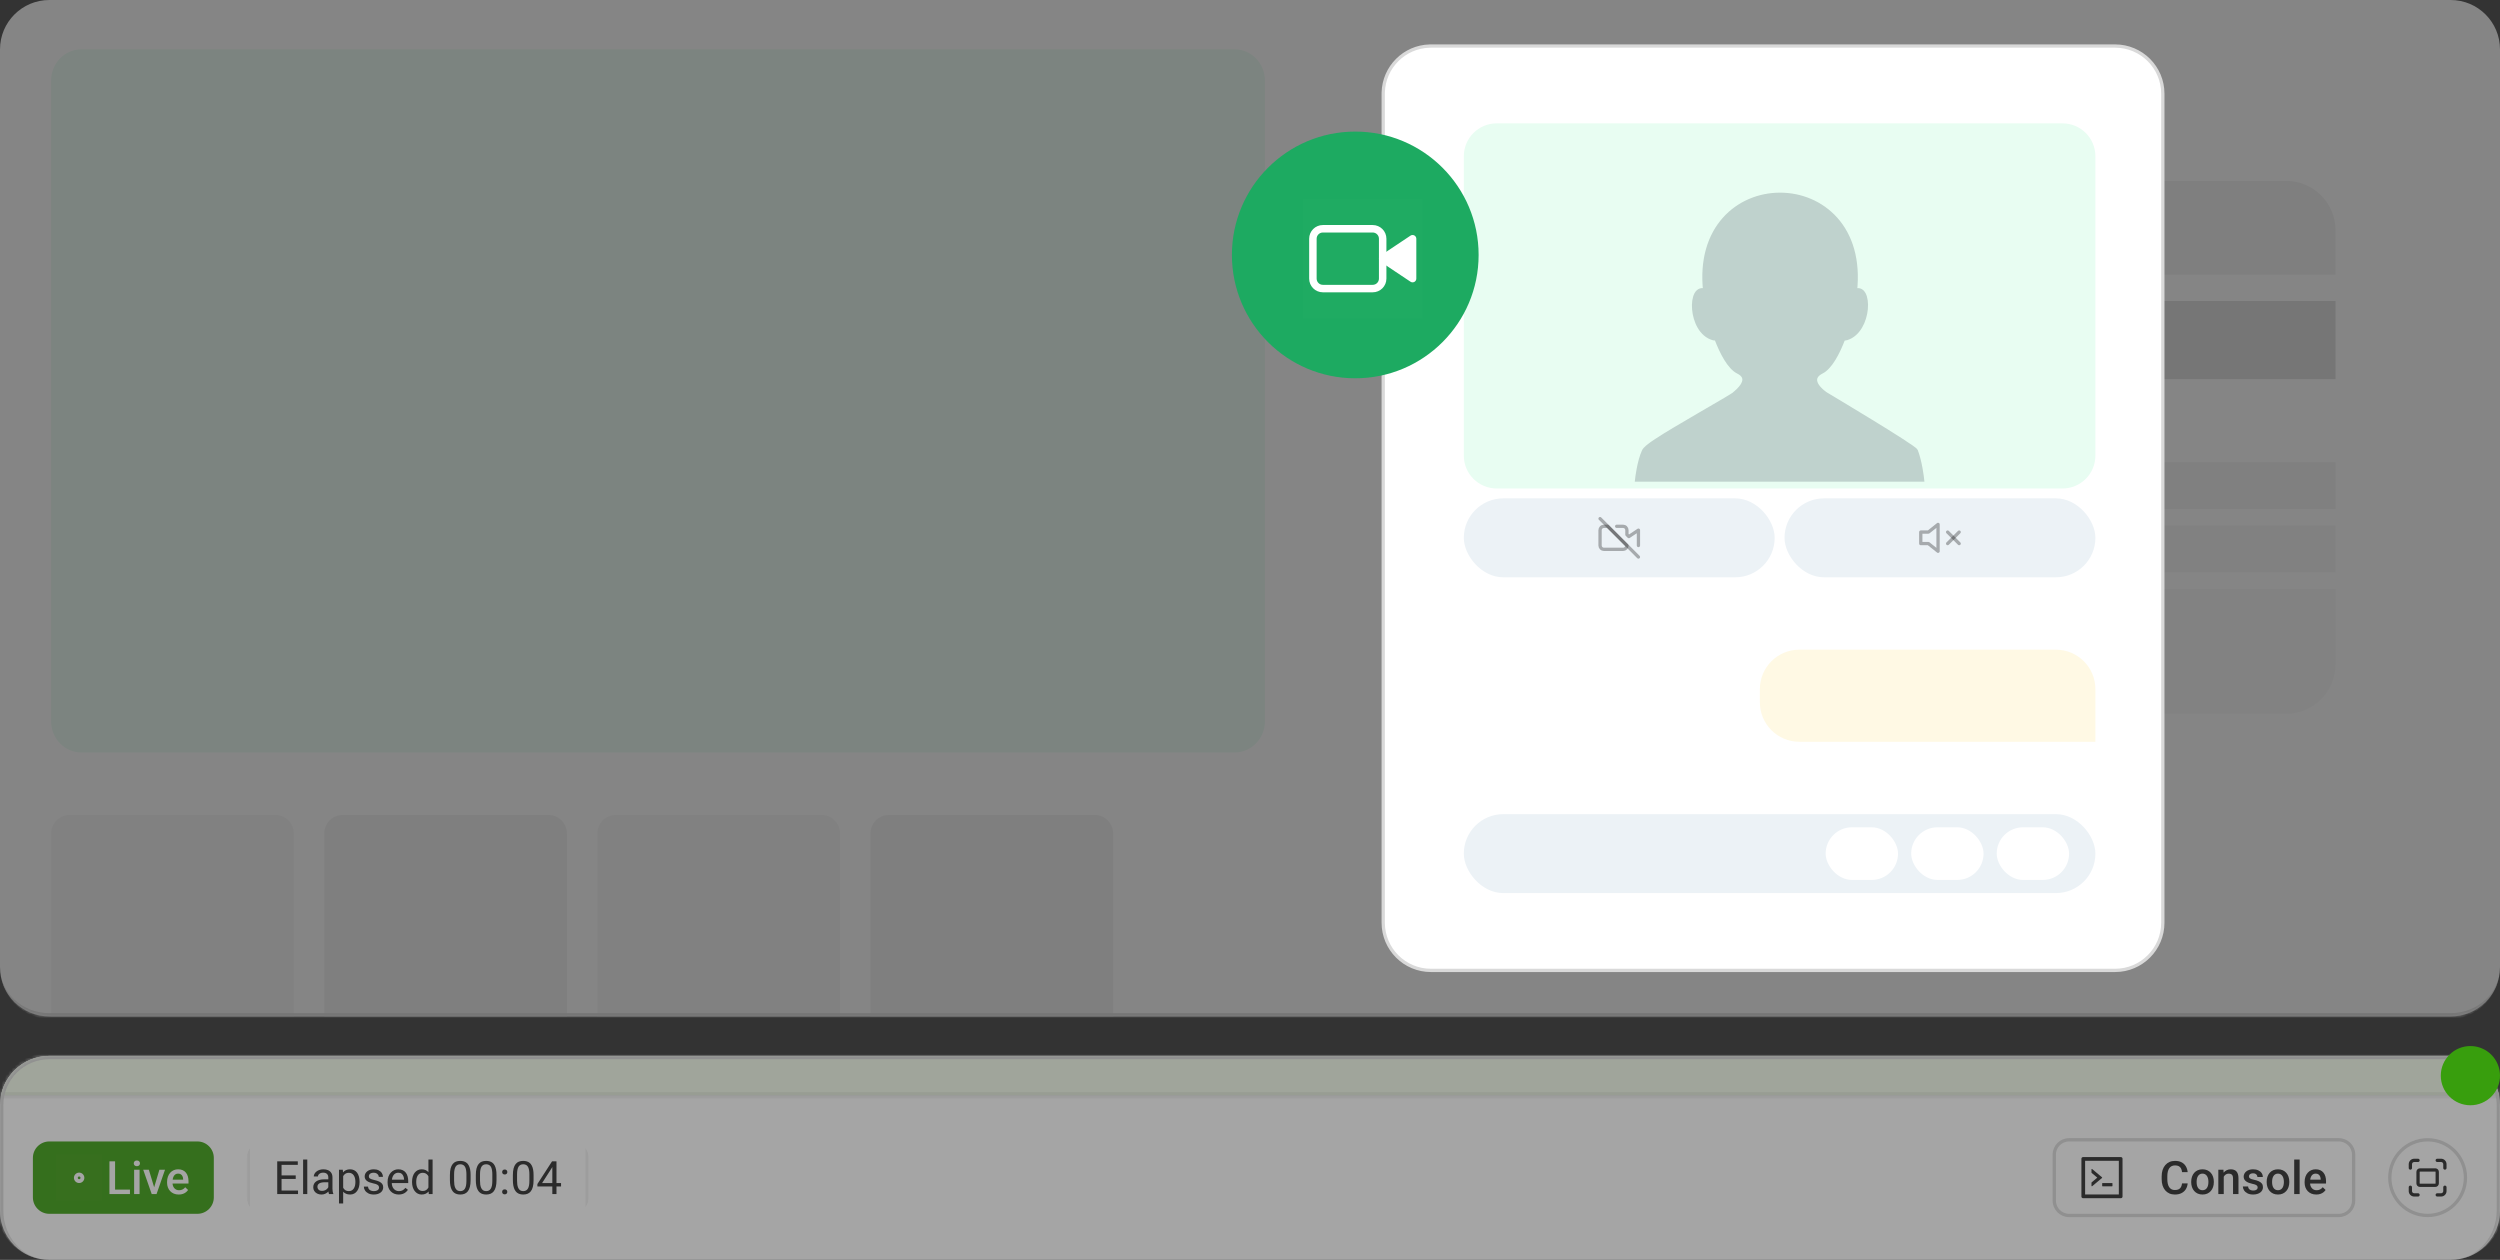 <svg width="760" height="383" viewBox="0 0 760 383" fill="none" xmlns="http://www.w3.org/2000/svg">
<rect x="0" y="0" width="760" height="383" fill="#333333" stroke="none"/>
<g clip-path="url(#clip0_161_3140)">
<g opacity="0.4">
<g clip-path="url(#clip1_161_3140)">
<mask id="path-1-inside-1_161_3140" fill="white">
<path d="M0 15C0 6.716 6.716 0 15 0H745C753.284 0 760 6.716 760 15V294C760 302.284 753.284 309 745 309H15C6.716 309 0 302.284 0 294V15Z"/>
</mask>
<path d="M0 15C0 6.716 6.716 0 15 0H745C753.284 0 760 6.716 760 15V294C760 302.284 753.284 309 745 309H15C6.716 309 0 302.284 0 294V15Z" fill="white"/>
<path d="M375.312 15H24.762C19.667 15 15.537 19.253 15.537 24.5V219.25C15.537 224.497 19.667 228.75 24.762 228.75H375.312C380.407 228.75 384.537 224.497 384.537 219.25V24.5C384.537 19.253 380.407 15 375.312 15Z" fill="#E8FDF2"/>
<path opacity="0.3" d="M83.802 247.75H21.072C18.015 247.75 15.537 250.302 15.537 253.45V318.05C15.537 321.198 18.015 323.75 21.072 323.75H83.802C86.859 323.75 89.337 321.198 89.337 318.05V253.45C89.337 250.302 86.859 247.75 83.802 247.75Z" fill="#E0E0E0"/>
<path opacity="0.45" d="M166.827 247.75H104.097C101.04 247.75 98.561 250.302 98.561 253.45V318.05C98.561 321.198 101.04 323.75 104.097 323.75H166.827C169.883 323.75 172.362 321.198 172.362 318.05V253.45C172.362 250.302 169.883 247.75 166.827 247.75Z" fill="#E0E0E0"/>
<path opacity="0.3" d="M249.852 247.75H187.122C184.065 247.75 181.587 250.302 181.587 253.45V318.05C181.587 321.198 184.065 323.75 187.122 323.75H249.852C252.909 323.75 255.387 321.198 255.387 318.05V253.45C255.387 250.302 252.909 247.75 249.852 247.75Z" fill="#E0E0E0"/>
<path opacity="0.45" d="M332.877 247.75H270.147C267.09 247.75 264.612 250.302 264.612 253.45V318.05C264.612 321.198 267.09 323.75 270.147 323.75H332.877C335.934 323.75 338.412 321.198 338.412 318.05V253.45C338.412 250.302 335.934 247.75 332.877 247.75Z" fill="#E0E0E0"/>
<g clip-path="url(#clip2_161_3140)">
<path d="M903.098 55H613.727C610.149 55 607.248 57.552 607.248 60.7V77.8C607.248 80.948 610.149 83.5 613.727 83.5H903.098C906.676 83.5 909.576 80.948 909.576 77.8V60.7C909.576 57.552 906.676 55 903.098 55Z" fill="#F0F0F0"/>
<path d="M730.339 91.5H613.727C610.149 91.5 607.248 94.052 607.248 97.2V109.55C607.248 112.698 610.149 115.25 613.727 115.25H730.339C733.917 115.25 736.817 112.698 736.817 109.55V97.2C736.817 94.052 733.917 91.5 730.339 91.5Z" fill="#D9D9D9"/>
<path opacity="0.4" d="M903.098 140.5H613.727C610.149 140.5 607.248 143.052 607.248 146.2V149.05C607.248 152.198 610.149 154.75 613.727 154.75H903.098C906.676 154.75 909.576 152.198 909.576 149.05V146.2C909.576 143.052 906.676 140.5 903.098 140.5Z" fill="#E0E0E0"/>
<path opacity="0.3" d="M859.908 159.75H613.727C610.149 159.75 607.248 162.302 607.248 165.45V168.3C607.248 171.448 610.149 174 613.727 174H859.908C863.486 174 866.387 171.448 866.387 168.3V165.45C866.387 162.302 863.486 159.75 859.908 159.75Z" fill="#E0E0E0"/>
<path opacity="0.2" d="M792.964 179H615.886C611.115 179 607.248 182.403 607.248 186.6V209.4C607.248 213.597 611.115 217 615.886 217H792.964C797.735 217 801.602 213.597 801.602 209.4V186.6C801.602 182.403 797.735 179 792.964 179Z" fill="#E0E0E0"/>
</g>
</g>
<path d="M0 0H760H0ZM760 294C760 302.837 752.837 310 744 310H16C7.163 310 0 302.837 0 294C0 301.732 6.716 308 15 308H745C753.284 308 760 301.732 760 294ZM0 309V0V309ZM760 0V309V0Z" fill="#D9D9D9" mask="url(#path-1-inside-1_161_3140)"/>
</g>
<g opacity="0.56">
<g clip-path="url(#clip3_161_3140)">
<mask id="path-14-inside-2_161_3140" fill="white">
<path d="M0 336C0 327.716 6.716 321 15 321H745C753.284 321 760 327.716 760 336V368C760 376.284 753.284 383 745 383H15C6.716 383 0 376.284 0 368V336Z"/>
</mask>
<path d="M0 336C0 327.716 6.716 321 15 321H745C753.284 321 760 327.716 760 336V368C760 376.284 753.284 383 745 383H15C6.716 383 0 376.284 0 368V336Z" fill="white"/>
<g clip-path="url(#clip4_161_3140)">
<mask id="path-16-outside-3_161_3140" maskUnits="userSpaceOnUse" x="0" y="321" width="760" height="13" fill="black">
<rect fill="white" y="321" width="760" height="13"/>
<path d="M0 321H760V333H0V321Z"/>
</mask>
<path d="M0 321H760V333H0V321Z" fill="#F5F5F5"/>
<path d="M0 333C0 326.373 5.373 321 12 321H760V333H0Z" fill="#F6FFED"/>
</g>
<path d="M760 333V332H0V333V334H760V333Z" fill="black" fill-opacity="0.06" mask="url(#path-16-outside-3_161_3140)"/>
<g clip-path="url(#clip5_161_3140)">
<mask id="path-19-inside-4_161_3140" fill="white">
<path d="M0 333H760V383H0V333Z"/>
</mask>
<path d="M0 383H1V333H0H-1V383H0Z" fill="black" fill-opacity="0.06" mask="url(#path-19-inside-4_161_3140)"/>
<path d="M10 352C10 349.239 12.239 347 15 347H60C62.761 347 65 349.239 65 352V364C65 366.761 62.761 369 60 369H15C12.239 369 10 366.761 10 364V352Z" fill="#389E0D"/>
<g clip-path="url(#clip6_161_3140)">
<rect width="14" height="14" transform="translate(17 351)" fill="white" fill-opacity="0.01"/>
<path d="M24.058 357.642C23.828 357.642 23.642 357.828 23.642 358.058L23.649 358.142C23.688 358.332 23.856 358.475 24.058 358.475C24.259 358.475 24.427 358.332 24.466 358.142L24.475 358.058L24.466 357.974C24.432 357.811 24.304 357.683 24.142 357.65L24.058 357.642ZM25.642 358.058C25.642 358.933 24.932 359.642 24.058 359.642C23.238 359.642 22.563 359.019 22.482 358.22L22.475 358.058L22.482 357.897C22.563 357.098 23.238 356.475 24.058 356.475L24.22 356.483C25.018 356.564 25.641 357.238 25.642 358.058Z" fill="white"/>
</g>
<path d="M39.504 361.64V363H34.507V361.64H39.504ZM34.985 353.047V363H33.27V353.047H34.985ZM42.43 355.604V363H40.775V355.604H42.43ZM40.666 353.662C40.666 353.411 40.748 353.204 40.912 353.04C41.081 352.871 41.313 352.787 41.609 352.787C41.901 352.787 42.131 352.871 42.3 353.04C42.468 353.204 42.553 353.411 42.553 353.662C42.553 353.908 42.468 354.113 42.3 354.277C42.131 354.441 41.901 354.523 41.609 354.523C41.313 354.523 41.081 354.441 40.912 354.277C40.748 354.113 40.666 353.908 40.666 353.662ZM46.641 361.694L48.452 355.604H50.161L47.591 363H46.524L46.641 361.694ZM45.253 355.604L47.099 361.722L47.188 363H46.121L43.537 355.604H45.253ZM54.345 363.137C53.798 363.137 53.303 363.048 52.861 362.87C52.424 362.688 52.05 362.435 51.74 362.111C51.435 361.788 51.2 361.407 51.036 360.97C50.872 360.532 50.79 360.061 50.79 359.555V359.281C50.79 358.702 50.874 358.178 51.043 357.709C51.212 357.24 51.446 356.839 51.747 356.506C52.048 356.169 52.403 355.911 52.813 355.733C53.224 355.556 53.668 355.467 54.147 355.467C54.675 355.467 55.138 355.556 55.534 355.733C55.931 355.911 56.259 356.162 56.519 356.485C56.783 356.804 56.979 357.185 57.106 357.627C57.239 358.069 57.305 358.557 57.305 359.09V359.794H51.59V358.611H55.678V358.481C55.669 358.185 55.609 357.907 55.5 357.647C55.395 357.388 55.233 357.178 55.015 357.019C54.796 356.859 54.504 356.779 54.14 356.779C53.866 356.779 53.622 356.839 53.408 356.957C53.199 357.071 53.023 357.237 52.882 357.456C52.741 357.675 52.631 357.939 52.554 358.249C52.481 358.554 52.444 358.898 52.444 359.281V359.555C52.444 359.878 52.488 360.179 52.574 360.457C52.665 360.73 52.797 360.97 52.971 361.175C53.144 361.38 53.353 361.542 53.6 361.66C53.846 361.774 54.126 361.831 54.44 361.831C54.837 361.831 55.19 361.751 55.5 361.592C55.81 361.432 56.079 361.207 56.307 360.915L57.175 361.756C57.015 361.988 56.808 362.212 56.553 362.426C56.297 362.635 55.985 362.806 55.616 362.938C55.252 363.071 54.828 363.137 54.345 363.137Z" fill="white"/>
<g clip-path="url(#clip7_161_3140)">
<mask id="path-25-inside-5_161_3140" fill="white">
<path d="M75 347H179V369H75V347Z"/>
</mask>
<path d="M75 347H179V369H75V347Z" fill="white"/>
<path d="M179 347H178V369H179H180V347H179ZM75 369H76V347H75H74V369H75Z" fill="black" fill-opacity="0.06" mask="url(#path-25-inside-5_161_3140)"/>
<path d="M90.599 361.927V363H85.328V361.927H90.599ZM85.595 353.047V363H84.275V353.047H85.595ZM89.901 357.326V358.399H85.328V357.326H89.901ZM90.53 353.047V354.127H85.328V353.047H90.53ZM93.415 352.5V363H92.144V352.5H93.415ZM99.807 361.735V357.928C99.807 357.636 99.747 357.383 99.629 357.169C99.515 356.95 99.342 356.782 99.109 356.663C98.877 356.545 98.59 356.485 98.248 356.485C97.929 356.485 97.649 356.54 97.407 356.649C97.17 356.759 96.983 356.902 96.847 357.08C96.715 357.258 96.648 357.449 96.648 357.654H95.384C95.384 357.39 95.452 357.128 95.589 356.868C95.726 356.608 95.921 356.374 96.177 356.164C96.436 355.95 96.746 355.781 97.106 355.658C97.471 355.531 97.877 355.467 98.323 355.467C98.861 355.467 99.335 355.558 99.745 355.74C100.16 355.923 100.483 356.198 100.716 356.567C100.953 356.932 101.071 357.39 101.071 357.941V361.387C101.071 361.633 101.092 361.895 101.133 362.173C101.178 362.451 101.244 362.69 101.331 362.891V363H100.012C99.948 362.854 99.898 362.66 99.861 362.419C99.825 362.173 99.807 361.945 99.807 361.735ZM100.025 358.516L100.039 359.404H98.761C98.401 359.404 98.079 359.434 97.797 359.493C97.514 359.548 97.277 359.632 97.086 359.746C96.894 359.86 96.749 360.004 96.648 360.177C96.548 360.345 96.498 360.544 96.498 360.771C96.498 361.004 96.55 361.216 96.655 361.407C96.76 361.599 96.917 361.751 97.127 361.865C97.341 361.975 97.603 362.029 97.913 362.029C98.3 362.029 98.642 361.947 98.939 361.783C99.235 361.619 99.469 361.419 99.643 361.182C99.82 360.945 99.916 360.715 99.93 360.491L100.47 361.1C100.438 361.291 100.351 361.503 100.21 361.735C100.069 361.968 99.88 362.191 99.643 362.405C99.41 362.615 99.132 362.79 98.809 362.932C98.49 363.068 98.13 363.137 97.728 363.137C97.227 363.137 96.787 363.039 96.409 362.843C96.035 362.647 95.744 362.385 95.534 362.057C95.329 361.724 95.227 361.353 95.227 360.942C95.227 360.546 95.304 360.197 95.459 359.896C95.614 359.591 95.837 359.338 96.129 359.138C96.421 358.933 96.772 358.778 97.182 358.673C97.592 358.568 98.05 358.516 98.556 358.516H100.025ZM104.325 357.025V365.844H103.054V355.604H104.216L104.325 357.025ZM109.309 359.24V359.384C109.309 359.922 109.245 360.421 109.117 360.881C108.99 361.337 108.803 361.733 108.557 362.07C108.315 362.408 108.017 362.67 107.661 362.856C107.306 363.043 106.898 363.137 106.438 363.137C105.968 363.137 105.553 363.059 105.193 362.904C104.833 362.749 104.528 362.524 104.277 362.228C104.027 361.931 103.826 361.576 103.676 361.161C103.53 360.746 103.43 360.279 103.375 359.76V358.994C103.43 358.447 103.532 357.957 103.683 357.524C103.833 357.091 104.031 356.722 104.277 356.417C104.528 356.107 104.831 355.872 105.187 355.713C105.542 355.549 105.952 355.467 106.417 355.467C106.882 355.467 107.294 355.558 107.654 355.74C108.014 355.918 108.317 356.173 108.563 356.506C108.81 356.839 108.994 357.237 109.117 357.702C109.245 358.162 109.309 358.675 109.309 359.24ZM108.037 359.384V359.24C108.037 358.871 107.998 358.525 107.921 358.201C107.843 357.873 107.723 357.586 107.559 357.34C107.399 357.089 107.194 356.893 106.943 356.752C106.693 356.606 106.394 356.533 106.048 356.533C105.729 356.533 105.451 356.588 105.214 356.697C104.981 356.807 104.783 356.955 104.619 357.142C104.455 357.324 104.321 357.534 104.216 357.771C104.116 358.003 104.04 358.244 103.99 358.495V360.266C104.081 360.585 104.209 360.885 104.373 361.168C104.537 361.446 104.756 361.672 105.029 361.845C105.303 362.013 105.647 362.098 106.062 362.098C106.403 362.098 106.697 362.027 106.943 361.886C107.194 361.74 107.399 361.542 107.559 361.291C107.723 361.04 107.843 360.753 107.921 360.43C107.998 360.102 108.037 359.753 108.037 359.384ZM115.229 361.038C115.229 360.856 115.188 360.687 115.105 360.532C115.028 360.373 114.866 360.229 114.62 360.102C114.379 359.969 114.014 359.855 113.526 359.76C113.116 359.673 112.745 359.571 112.412 359.452C112.084 359.334 111.804 359.19 111.571 359.021C111.343 358.853 111.168 358.655 111.045 358.427C110.922 358.199 110.86 357.932 110.86 357.627C110.86 357.335 110.924 357.06 111.052 356.8C111.184 356.54 111.368 356.31 111.605 356.109C111.847 355.909 112.136 355.752 112.474 355.638C112.811 355.524 113.187 355.467 113.602 355.467C114.194 355.467 114.7 355.572 115.119 355.781C115.538 355.991 115.86 356.271 116.083 356.622C116.306 356.968 116.418 357.354 116.418 357.777H115.153C115.153 357.572 115.092 357.374 114.969 357.183C114.85 356.987 114.675 356.825 114.442 356.697C114.215 356.57 113.934 356.506 113.602 356.506C113.251 356.506 112.966 356.561 112.747 356.67C112.533 356.775 112.376 356.909 112.275 357.073C112.18 357.237 112.132 357.41 112.132 357.593C112.132 357.729 112.155 357.853 112.2 357.962C112.25 358.067 112.337 358.165 112.46 358.256C112.583 358.342 112.756 358.424 112.979 358.502C113.203 358.579 113.488 358.657 113.834 358.734C114.44 358.871 114.939 359.035 115.331 359.227C115.723 359.418 116.015 359.653 116.206 359.931C116.397 360.209 116.493 360.546 116.493 360.942C116.493 361.266 116.425 361.562 116.288 361.831C116.156 362.1 115.962 362.332 115.707 362.528C115.456 362.72 115.156 362.87 114.805 362.979C114.458 363.084 114.069 363.137 113.636 363.137C112.984 363.137 112.433 363.021 111.981 362.788C111.53 362.556 111.188 362.255 110.956 361.886C110.724 361.517 110.607 361.127 110.607 360.717H111.879C111.897 361.063 111.997 361.339 112.18 361.544C112.362 361.744 112.585 361.888 112.85 361.975C113.114 362.057 113.376 362.098 113.636 362.098C113.982 362.098 114.271 362.052 114.504 361.961C114.741 361.87 114.921 361.744 115.044 361.585C115.167 361.425 115.229 361.243 115.229 361.038ZM121.224 363.137C120.709 363.137 120.242 363.05 119.822 362.877C119.408 362.699 119.05 362.451 118.749 362.132C118.453 361.813 118.225 361.435 118.065 360.997C117.906 360.56 117.826 360.081 117.826 359.562V359.274C117.826 358.673 117.915 358.137 118.093 357.668C118.271 357.194 118.512 356.793 118.817 356.465C119.123 356.137 119.469 355.888 119.856 355.72C120.244 355.551 120.645 355.467 121.06 355.467C121.588 355.467 122.044 355.558 122.427 355.74C122.814 355.923 123.131 356.178 123.377 356.506C123.623 356.829 123.805 357.212 123.924 357.654C124.042 358.092 124.102 358.57 124.102 359.09V359.657H118.578V358.625H122.837V358.529C122.819 358.201 122.75 357.882 122.632 357.572C122.518 357.262 122.336 357.007 122.085 356.807C121.834 356.606 121.493 356.506 121.06 356.506C120.772 356.506 120.508 356.567 120.267 356.69C120.025 356.809 119.818 356.987 119.645 357.224C119.471 357.461 119.337 357.75 119.241 358.092C119.146 358.434 119.098 358.828 119.098 359.274V359.562C119.098 359.912 119.146 360.243 119.241 360.553C119.341 360.858 119.485 361.127 119.672 361.359C119.863 361.592 120.093 361.774 120.362 361.906C120.636 362.038 120.946 362.104 121.292 362.104C121.739 362.104 122.117 362.013 122.427 361.831C122.737 361.649 123.008 361.405 123.24 361.1L124.006 361.708C123.846 361.95 123.644 362.18 123.397 362.398C123.151 362.617 122.848 362.795 122.488 362.932C122.133 363.068 121.711 363.137 121.224 363.137ZM130.24 361.564V352.5H131.512V363H130.35L130.24 361.564ZM125.264 359.384V359.24C125.264 358.675 125.332 358.162 125.469 357.702C125.61 357.237 125.808 356.839 126.063 356.506C126.323 356.173 126.631 355.918 126.986 355.74C127.346 355.558 127.747 355.467 128.189 355.467C128.654 355.467 129.06 355.549 129.406 355.713C129.757 355.872 130.053 356.107 130.295 356.417C130.541 356.722 130.735 357.091 130.876 357.524C131.017 357.957 131.115 358.447 131.17 358.994V359.623C131.12 360.165 131.022 360.653 130.876 361.086C130.735 361.519 130.541 361.888 130.295 362.193C130.053 362.499 129.757 362.733 129.406 362.897C129.055 363.057 128.645 363.137 128.176 363.137C127.743 363.137 127.346 363.043 126.986 362.856C126.631 362.67 126.323 362.408 126.063 362.07C125.808 361.733 125.61 361.337 125.469 360.881C125.332 360.421 125.264 359.922 125.264 359.384ZM126.535 359.24V359.384C126.535 359.753 126.572 360.099 126.645 360.423C126.722 360.746 126.84 361.031 127 361.277C127.16 361.523 127.362 361.717 127.608 361.858C127.854 361.995 128.148 362.063 128.49 362.063C128.91 362.063 129.254 361.975 129.522 361.797C129.796 361.619 130.015 361.384 130.179 361.093C130.343 360.801 130.47 360.484 130.562 360.143V358.495C130.507 358.244 130.427 358.003 130.322 357.771C130.222 357.534 130.09 357.324 129.926 357.142C129.766 356.955 129.568 356.807 129.331 356.697C129.099 356.588 128.823 356.533 128.504 356.533C128.158 356.533 127.859 356.606 127.608 356.752C127.362 356.893 127.16 357.089 127 357.34C126.84 357.586 126.722 357.873 126.645 358.201C126.572 358.525 126.535 358.871 126.535 359.24ZM143.064 357.23V358.748C143.064 359.564 142.992 360.252 142.846 360.812C142.7 361.373 142.49 361.824 142.217 362.166C141.943 362.508 141.613 362.756 141.226 362.911C140.843 363.062 140.41 363.137 139.927 363.137C139.544 363.137 139.191 363.089 138.867 362.993C138.544 362.897 138.252 362.745 137.992 362.535C137.737 362.321 137.518 362.043 137.336 361.701C137.154 361.359 137.015 360.945 136.919 360.457C136.823 359.969 136.775 359.4 136.775 358.748V357.23C136.775 356.415 136.848 355.731 136.994 355.18C137.145 354.628 137.356 354.186 137.63 353.854C137.903 353.516 138.231 353.275 138.614 353.129C139.002 352.983 139.435 352.91 139.913 352.91C140.3 352.91 140.656 352.958 140.979 353.054C141.308 353.145 141.599 353.293 141.854 353.498C142.11 353.699 142.326 353.967 142.504 354.305C142.686 354.637 142.825 355.045 142.921 355.528C143.017 356.011 143.064 356.579 143.064 357.23ZM141.793 358.953V357.019C141.793 356.572 141.766 356.18 141.711 355.843C141.661 355.501 141.586 355.209 141.485 354.968C141.385 354.726 141.257 354.53 141.103 354.38C140.952 354.229 140.777 354.12 140.576 354.052C140.38 353.979 140.159 353.942 139.913 353.942C139.612 353.942 139.346 353.999 139.113 354.113C138.881 354.223 138.685 354.398 138.525 354.64C138.37 354.881 138.252 355.198 138.17 355.59C138.088 355.982 138.047 356.458 138.047 357.019V358.953C138.047 359.4 138.072 359.794 138.122 360.136C138.177 360.478 138.257 360.774 138.361 361.024C138.466 361.271 138.594 361.473 138.744 361.633C138.895 361.792 139.068 361.911 139.264 361.988C139.464 362.061 139.685 362.098 139.927 362.098C140.237 362.098 140.508 362.038 140.74 361.92C140.973 361.801 141.166 361.617 141.321 361.366C141.481 361.111 141.599 360.785 141.677 360.389C141.754 359.988 141.793 359.509 141.793 358.953ZM150.939 357.23V358.748C150.939 359.564 150.867 360.252 150.721 360.812C150.575 361.373 150.365 361.824 150.092 362.166C149.818 362.508 149.488 362.756 149.101 362.911C148.718 363.062 148.285 363.137 147.802 363.137C147.419 363.137 147.066 363.089 146.742 362.993C146.419 362.897 146.127 362.745 145.867 362.535C145.612 362.321 145.393 362.043 145.211 361.701C145.029 361.359 144.89 360.945 144.794 360.457C144.698 359.969 144.65 359.4 144.65 358.748V357.23C144.65 356.415 144.723 355.731 144.869 355.18C145.02 354.628 145.231 354.186 145.505 353.854C145.778 353.516 146.106 353.275 146.489 353.129C146.877 352.983 147.31 352.91 147.788 352.91C148.175 352.91 148.531 352.958 148.854 353.054C149.183 353.145 149.474 353.293 149.729 353.498C149.985 353.699 150.201 353.967 150.379 354.305C150.561 354.637 150.7 355.045 150.796 355.528C150.892 356.011 150.939 356.579 150.939 357.23ZM149.668 358.953V357.019C149.668 356.572 149.641 356.18 149.586 355.843C149.536 355.501 149.461 355.209 149.36 354.968C149.26 354.726 149.132 354.53 148.978 354.38C148.827 354.229 148.652 354.12 148.451 354.052C148.255 353.979 148.034 353.942 147.788 353.942C147.487 353.942 147.221 353.999 146.988 354.113C146.756 354.223 146.56 354.398 146.4 354.64C146.245 354.881 146.127 355.198 146.045 355.59C145.963 355.982 145.922 356.458 145.922 357.019V358.953C145.922 359.4 145.947 359.794 145.997 360.136C146.052 360.478 146.132 360.774 146.236 361.024C146.341 361.271 146.469 361.473 146.619 361.633C146.77 361.792 146.943 361.911 147.139 361.988C147.339 362.061 147.56 362.098 147.802 362.098C148.112 362.098 148.383 362.038 148.615 361.92C148.848 361.801 149.041 361.617 149.196 361.366C149.356 361.111 149.474 360.785 149.552 360.389C149.629 359.988 149.668 359.509 149.668 358.953ZM152.648 362.33C152.648 362.116 152.715 361.936 152.847 361.79C152.983 361.64 153.179 361.564 153.435 361.564C153.69 361.564 153.883 361.64 154.016 361.79C154.152 361.936 154.221 362.116 154.221 362.33C154.221 362.54 154.152 362.717 154.016 362.863C153.883 363.009 153.69 363.082 153.435 363.082C153.179 363.082 152.983 363.009 152.847 362.863C152.715 362.717 152.648 362.54 152.648 362.33ZM152.655 356.294C152.655 356.08 152.721 355.9 152.854 355.754C152.99 355.604 153.186 355.528 153.441 355.528C153.697 355.528 153.89 355.604 154.022 355.754C154.159 355.9 154.228 356.08 154.228 356.294C154.228 356.504 154.159 356.681 154.022 356.827C153.89 356.973 153.697 357.046 153.441 357.046C153.186 357.046 152.99 356.973 152.854 356.827C152.721 356.681 152.655 356.504 152.655 356.294ZM162.205 357.23V358.748C162.205 359.564 162.132 360.252 161.986 360.812C161.84 361.373 161.631 361.824 161.357 362.166C161.084 362.508 160.754 362.756 160.366 362.911C159.983 363.062 159.55 363.137 159.067 363.137C158.685 363.137 158.331 363.089 158.008 362.993C157.684 362.897 157.393 362.745 157.133 362.535C156.878 362.321 156.659 362.043 156.477 361.701C156.294 361.359 156.155 360.945 156.06 360.457C155.964 359.969 155.916 359.4 155.916 358.748V357.23C155.916 356.415 155.989 355.731 156.135 355.18C156.285 354.628 156.497 354.186 156.771 353.854C157.044 353.516 157.372 353.275 157.755 353.129C158.142 352.983 158.575 352.91 159.054 352.91C159.441 352.91 159.797 352.958 160.12 353.054C160.448 353.145 160.74 353.293 160.995 353.498C161.25 353.699 161.467 353.967 161.645 354.305C161.827 354.637 161.966 355.045 162.062 355.528C162.157 356.011 162.205 356.579 162.205 357.23ZM160.934 358.953V357.019C160.934 356.572 160.906 356.18 160.852 355.843C160.801 355.501 160.726 355.209 160.626 354.968C160.526 354.726 160.398 354.53 160.243 354.38C160.093 354.229 159.917 354.12 159.717 354.052C159.521 353.979 159.3 353.942 159.054 353.942C158.753 353.942 158.486 353.999 158.254 354.113C158.021 354.223 157.826 354.398 157.666 354.64C157.511 354.881 157.393 355.198 157.311 355.59C157.229 355.982 157.188 356.458 157.188 357.019V358.953C157.188 359.4 157.213 359.794 157.263 360.136C157.317 360.478 157.397 360.774 157.502 361.024C157.607 361.271 157.734 361.473 157.885 361.633C158.035 361.792 158.208 361.911 158.404 361.988C158.605 362.061 158.826 362.098 159.067 362.098C159.377 362.098 159.648 362.038 159.881 361.92C160.113 361.801 160.307 361.617 160.462 361.366C160.621 361.111 160.74 360.785 160.817 360.389C160.895 359.988 160.934 359.509 160.934 358.953ZM170.559 359.65V360.689H163.367V359.944L167.824 353.047H168.856L167.749 355.043L164.803 359.65H170.559ZM169.171 353.047V363H167.906V353.047H169.171Z" fill="black" fill-opacity="0.85"/>
</g>
<path d="M629 346.5H711C713.485 346.5 715.5 348.515 715.5 351V365C715.5 367.485 713.485 369.5 711 369.5H629C626.515 369.5 624.5 367.485 624.5 365V351C624.5 348.515 626.515 346.5 629 346.5Z" fill="white"/>
<path d="M629 346.5H711C713.485 346.5 715.5 348.515 715.5 351V365C715.5 367.485 713.485 369.5 711 369.5H629C626.515 369.5 624.5 367.485 624.5 365V351C624.5 348.515 626.515 346.5 629 346.5Z" stroke="#D9D9D9"/>
<g clip-path="url(#clip8_161_3140)">
<rect width="14" height="14" transform="translate(632 351)" fill="white" fill-opacity="0.01"/>
<g clip-path="url(#clip9_161_3140)">
<path d="M639.063 360.518C639.063 360.586 639.116 360.643 639.18 360.643H642.07C642.134 360.643 642.188 360.586 642.188 360.518V359.768C642.188 359.699 642.134 359.643 642.07 359.643H639.18C639.116 359.643 639.063 359.699 639.063 359.768V360.518ZM636.017 360.613L639.017 358.097C639.077 358.047 639.077 357.955 639.017 357.905L636.017 355.391C635.999 355.376 635.977 355.366 635.953 355.363C635.93 355.359 635.906 355.363 635.884 355.373C635.863 355.383 635.845 355.399 635.832 355.419C635.819 355.439 635.812 355.463 635.813 355.486V356.466C635.813 356.504 635.828 356.538 635.858 356.561L637.573 358.002L635.858 359.443C635.844 359.454 635.833 359.469 635.825 359.485C635.817 359.502 635.813 359.52 635.813 359.538V360.518C635.813 360.624 635.936 360.682 636.017 360.613ZM644.75 351.752H633.25C632.973 351.752 632.75 351.975 632.75 352.252V363.752C632.75 364.029 632.973 364.252 633.25 364.252H644.75C645.027 364.252 645.25 364.029 645.25 363.752V352.252C645.25 351.975 645.027 351.752 644.75 351.752ZM644.125 363.127H633.875V352.877H644.125V363.127Z" fill="black" fill-opacity="0.85"/>
</g>
</g>
<path d="M663.338 359.76H665.047C664.992 360.411 664.81 360.993 664.5 361.503C664.19 362.009 663.755 362.408 663.194 362.699C662.634 362.991 661.952 363.137 661.15 363.137C660.535 363.137 659.981 363.027 659.489 362.809C658.997 362.585 658.576 362.271 658.225 361.865C657.874 361.455 657.605 360.961 657.418 360.382C657.236 359.803 657.145 359.156 657.145 358.44V357.613C657.145 356.898 657.238 356.251 657.425 355.672C657.616 355.093 657.89 354.599 658.245 354.188C658.601 353.774 659.027 353.457 659.523 353.238C660.025 353.02 660.588 352.91 661.212 352.91C662.005 352.91 662.675 353.056 663.222 353.348C663.769 353.639 664.192 354.043 664.493 354.558C664.799 355.073 664.985 355.663 665.054 356.328H663.345C663.299 355.9 663.199 355.533 663.044 355.228C662.894 354.922 662.67 354.69 662.374 354.53C662.078 354.366 661.69 354.284 661.212 354.284C660.82 354.284 660.478 354.357 660.187 354.503C659.895 354.649 659.651 354.863 659.455 355.146C659.259 355.428 659.111 355.777 659.011 356.191C658.915 356.602 658.867 357.071 658.867 357.6V358.44C658.867 358.942 658.91 359.397 658.997 359.808C659.088 360.213 659.225 360.562 659.407 360.854C659.594 361.145 659.831 361.371 660.118 361.53C660.405 361.69 660.749 361.77 661.15 361.77C661.638 361.77 662.032 361.692 662.333 361.537C662.638 361.382 662.868 361.157 663.023 360.86C663.183 360.56 663.288 360.193 663.338 359.76ZM666.127 359.384V359.227C666.127 358.693 666.204 358.199 666.359 357.743C666.514 357.283 666.738 356.884 667.029 356.547C667.326 356.205 667.686 355.941 668.109 355.754C668.538 355.562 669.021 355.467 669.559 355.467C670.101 355.467 670.584 355.562 671.008 355.754C671.436 355.941 671.799 356.205 672.095 356.547C672.391 356.884 672.617 357.283 672.771 357.743C672.926 358.199 673.004 358.693 673.004 359.227V359.384C673.004 359.917 672.926 360.411 672.771 360.867C672.617 361.323 672.391 361.722 672.095 362.063C671.799 362.401 671.438 362.665 671.015 362.856C670.591 363.043 670.11 363.137 669.572 363.137C669.03 363.137 668.545 363.043 668.116 362.856C667.692 362.665 667.332 362.401 667.036 362.063C666.74 361.722 666.514 361.323 666.359 360.867C666.204 360.411 666.127 359.917 666.127 359.384ZM667.774 359.227V359.384C667.774 359.716 667.809 360.031 667.877 360.327C667.945 360.623 668.052 360.883 668.198 361.106C668.344 361.33 668.531 361.505 668.759 361.633C668.987 361.76 669.258 361.824 669.572 361.824C669.878 361.824 670.142 361.76 670.365 361.633C670.593 361.505 670.78 361.33 670.926 361.106C671.072 360.883 671.179 360.623 671.247 360.327C671.32 360.031 671.356 359.716 671.356 359.384V359.227C671.356 358.898 671.32 358.589 671.247 358.297C671.179 358.001 671.069 357.739 670.919 357.511C670.773 357.283 670.586 357.105 670.358 356.978C670.135 356.845 669.868 356.779 669.559 356.779C669.249 356.779 668.98 356.845 668.752 356.978C668.529 357.105 668.344 357.283 668.198 357.511C668.052 357.739 667.945 358.001 667.877 358.297C667.809 358.589 667.774 358.898 667.774 359.227ZM676.019 357.183V363H674.371V355.604H675.923L676.019 357.183ZM675.725 359.028L675.191 359.021C675.196 358.497 675.269 358.017 675.41 357.579C675.556 357.142 675.757 356.766 676.012 356.451C676.271 356.137 676.581 355.895 676.941 355.727C677.301 355.553 677.702 355.467 678.145 355.467C678.5 355.467 678.821 355.517 679.108 355.617C679.4 355.713 679.648 355.87 679.854 356.089C680.063 356.308 680.223 356.592 680.332 356.943C680.441 357.29 680.496 357.716 680.496 358.222V363H678.842V358.215C678.842 357.859 678.789 357.579 678.685 357.374C678.584 357.164 678.436 357.016 678.24 356.93C678.049 356.839 677.81 356.793 677.522 356.793C677.24 356.793 676.987 356.852 676.764 356.971C676.54 357.089 676.351 357.251 676.196 357.456C676.046 357.661 675.93 357.898 675.848 358.167C675.766 358.436 675.725 358.723 675.725 359.028ZM686.327 360.997C686.327 360.833 686.286 360.685 686.204 360.553C686.122 360.416 685.965 360.293 685.732 360.184C685.505 360.074 685.167 359.974 684.721 359.883C684.329 359.796 683.969 359.694 683.641 359.575C683.317 359.452 683.039 359.304 682.807 359.131C682.574 358.958 682.394 358.753 682.267 358.516C682.139 358.279 682.075 358.005 682.075 357.695C682.075 357.395 682.141 357.11 682.273 356.841C682.406 356.572 682.595 356.335 682.841 356.13C683.087 355.925 683.385 355.763 683.736 355.645C684.092 355.526 684.488 355.467 684.926 355.467C685.546 355.467 686.076 355.572 686.519 355.781C686.965 355.986 687.307 356.267 687.544 356.622C687.781 356.973 687.899 357.369 687.899 357.812H686.252C686.252 357.616 686.202 357.433 686.102 357.265C686.006 357.091 685.86 356.952 685.664 356.848C685.468 356.738 685.222 356.684 684.926 356.684C684.643 356.684 684.409 356.729 684.222 356.82C684.039 356.907 683.903 357.021 683.812 357.162C683.725 357.303 683.682 357.458 683.682 357.627C683.682 357.75 683.704 357.862 683.75 357.962C683.8 358.058 683.882 358.146 683.996 358.229C684.11 358.306 684.265 358.379 684.461 358.447C684.661 358.516 684.912 358.582 685.213 358.646C685.778 358.764 686.263 358.917 686.669 359.104C687.079 359.286 687.394 359.523 687.612 359.814C687.831 360.102 687.94 360.466 687.94 360.908C687.94 361.236 687.87 361.537 687.729 361.811C687.592 362.079 687.391 362.314 687.127 362.515C686.863 362.711 686.546 362.863 686.177 362.973C685.812 363.082 685.402 363.137 684.946 363.137C684.276 363.137 683.709 363.018 683.244 362.781C682.779 362.54 682.426 362.232 682.185 361.858C681.948 361.48 681.829 361.088 681.829 360.683H683.422C683.44 360.988 683.524 361.232 683.675 361.414C683.83 361.592 684.021 361.722 684.249 361.804C684.481 361.881 684.721 361.92 684.967 361.92C685.263 361.92 685.511 361.881 685.712 361.804C685.912 361.722 686.065 361.612 686.17 361.476C686.275 361.334 686.327 361.175 686.327 360.997ZM689.068 359.384V359.227C689.068 358.693 689.146 358.199 689.301 357.743C689.456 357.283 689.679 356.884 689.971 356.547C690.267 356.205 690.627 355.941 691.051 355.754C691.479 355.562 691.962 355.467 692.5 355.467C693.042 355.467 693.525 355.562 693.949 355.754C694.378 355.941 694.74 356.205 695.036 356.547C695.332 356.884 695.558 357.283 695.713 357.743C695.868 358.199 695.945 358.693 695.945 359.227V359.384C695.945 359.917 695.868 360.411 695.713 360.867C695.558 361.323 695.332 361.722 695.036 362.063C694.74 362.401 694.38 362.665 693.956 362.856C693.532 363.043 693.051 363.137 692.514 363.137C691.971 363.137 691.486 363.043 691.058 362.856C690.634 362.665 690.274 362.401 689.978 362.063C689.681 361.722 689.456 361.323 689.301 360.867C689.146 360.411 689.068 359.917 689.068 359.384ZM690.716 359.227V359.384C690.716 359.716 690.75 360.031 690.818 360.327C690.887 360.623 690.994 360.883 691.14 361.106C691.285 361.33 691.472 361.505 691.7 361.633C691.928 361.76 692.199 361.824 692.514 361.824C692.819 361.824 693.083 361.76 693.307 361.633C693.535 361.505 693.721 361.33 693.867 361.106C694.013 360.883 694.12 360.623 694.188 360.327C694.261 360.031 694.298 359.716 694.298 359.384V359.227C694.298 358.898 694.261 358.589 694.188 358.297C694.12 358.001 694.011 357.739 693.86 357.511C693.715 357.283 693.528 357.105 693.3 356.978C693.076 356.845 692.81 356.779 692.5 356.779C692.19 356.779 691.921 356.845 691.693 356.978C691.47 357.105 691.285 357.283 691.14 357.511C690.994 357.739 690.887 358.001 690.818 358.297C690.75 358.589 690.716 358.898 690.716 359.227ZM699.09 352.5V363H697.436V352.5H699.09ZM704.155 363.137C703.608 363.137 703.114 363.048 702.672 362.87C702.234 362.688 701.861 362.435 701.551 362.111C701.245 361.788 701.011 361.407 700.847 360.97C700.683 360.532 700.601 360.061 700.601 359.555V359.281C700.601 358.702 700.685 358.178 700.854 357.709C701.022 357.24 701.257 356.839 701.558 356.506C701.858 356.169 702.214 355.911 702.624 355.733C703.034 355.556 703.479 355.467 703.957 355.467C704.486 355.467 704.948 355.556 705.345 355.733C705.741 355.911 706.069 356.162 706.329 356.485C706.593 356.804 706.789 357.185 706.917 357.627C707.049 358.069 707.115 358.557 707.115 359.09V359.794H701.4V358.611H705.488V358.481C705.479 358.185 705.42 357.907 705.311 357.647C705.206 357.388 705.044 357.178 704.825 357.019C704.606 356.859 704.315 356.779 703.95 356.779C703.677 356.779 703.433 356.839 703.219 356.957C703.009 357.071 702.834 357.237 702.692 357.456C702.551 357.675 702.442 357.939 702.364 358.249C702.291 358.554 702.255 358.898 702.255 359.281V359.555C702.255 359.878 702.298 360.179 702.385 360.457C702.476 360.73 702.608 360.97 702.781 361.175C702.954 361.38 703.164 361.542 703.41 361.66C703.656 361.774 703.937 361.831 704.251 361.831C704.647 361.831 705.001 361.751 705.311 361.592C705.62 361.432 705.889 361.207 706.117 360.915L706.985 361.756C706.826 361.988 706.618 362.212 706.363 362.426C706.108 362.635 705.796 362.806 705.427 362.938C705.062 363.071 704.638 363.137 704.155 363.137Z" fill="black" fill-opacity="0.85"/>
<path d="M738 346.5C744.351 346.5 749.5 351.649 749.5 358C749.5 364.351 744.351 369.5 738 369.5C731.649 369.5 726.5 364.351 726.5 358C726.5 351.649 731.649 346.5 738 346.5Z" fill="white"/>
<path d="M738 346.5C744.351 346.5 749.5 351.649 749.5 358C749.5 364.351 744.351 369.5 738 369.5C731.649 369.5 726.5 364.351 726.5 358C726.5 351.649 731.649 346.5 738 346.5Z" stroke="#D9D9D9"/>
<path d="M738.273 353.929L734.979 363H733.632L737.426 353.047H738.294L738.273 353.929ZM741.035 363L737.733 353.929L737.713 353.047H738.581L742.389 363H741.035ZM740.864 359.315V360.396H735.272V359.315H740.864Z" fill="black" fill-opacity="0.85"/>
<g clip-path="url(#clip10_161_3140)">
<rect width="14" height="14" transform="translate(731 351)" fill="white"/>
<path d="M732.75 360.417C733.026 360.417 733.25 360.641 733.25 360.917V362.084L733.263 362.214C733.288 362.342 733.352 362.461 733.445 362.555C733.57 362.68 733.74 362.75 733.917 362.75H735.083L735.185 362.761C735.412 362.808 735.583 363.009 735.583 363.25C735.583 363.491 735.412 363.693 735.185 363.74L735.083 363.75H733.917C733.475 363.75 733.051 363.574 732.738 363.262C732.465 362.988 732.296 362.63 732.258 362.248L732.25 362.084V360.917C732.25 360.641 732.474 360.417 732.75 360.417ZM743.25 360.417C743.526 360.417 743.75 360.641 743.75 360.917V362.084C743.75 362.526 743.574 362.949 743.262 363.262C742.949 363.574 742.526 363.75 742.084 363.75H740.917C740.641 363.75 740.417 363.526 740.417 363.25C740.417 362.974 740.641 362.75 740.917 362.75H742.084C742.261 362.75 742.43 362.68 742.555 362.555C742.68 362.43 742.75 362.261 742.75 362.084V360.917C742.75 360.641 742.974 360.417 743.25 360.417ZM740.444 355.173C740.991 355.228 741.417 355.689 741.417 356.25V359.75C741.417 360.348 740.932 360.834 740.334 360.834H735.667C735.069 360.834 734.584 360.348 734.584 359.75V356.25C734.584 355.652 735.069 355.167 735.667 355.167H740.334L740.444 355.173ZM735.667 356.167C735.621 356.167 735.584 356.204 735.584 356.25V359.75C735.584 359.796 735.621 359.834 735.667 359.834H740.334C740.38 359.834 740.417 359.796 740.417 359.75V356.25C740.417 356.216 740.396 356.186 740.366 356.174L740.334 356.167H735.667ZM735.185 352.26C735.412 352.306 735.583 352.509 735.583 352.75C735.583 352.991 735.412 353.193 735.185 353.24L735.083 353.25H733.917C733.74 353.25 733.57 353.32 733.445 353.445C733.32 353.57 733.25 353.74 733.25 353.917V355.083L733.24 355.185C733.193 355.412 732.991 355.583 732.75 355.583C732.509 355.583 732.307 355.412 732.26 355.185L732.25 355.083V353.917C732.25 353.475 732.426 353.051 732.738 352.738C733.051 352.426 733.475 352.25 733.917 352.25H735.083L735.185 352.26ZM742.248 352.258C742.63 352.296 742.988 352.465 743.262 352.738C743.574 353.051 743.75 353.475 743.75 353.917V355.083C743.75 355.359 743.526 355.583 743.25 355.583C742.974 355.583 742.75 355.359 742.75 355.083V353.917C742.75 353.74 742.68 353.57 742.555 353.445C742.461 353.352 742.342 353.288 742.214 353.263L742.084 353.25H740.917C740.641 353.25 740.417 353.026 740.417 352.75C740.417 352.474 740.641 352.25 740.917 352.25H742.084L742.248 352.258Z" fill="black" fill-opacity="0.85"/>
</g>
</g>
</g>
<path d="M-1 336C-1 327.163 6.163 320 15 320H745C753.837 320 761 327.163 761 336H759C759 328.268 752.732 322 745 322H15C7.268 322 1 328.268 1 336H-1ZM760 383H0H760ZM15 383C6.163 383 -1 375.837 -1 367V336C-1 327.163 6.163 320 15 320V322C7.268 322 1 328.268 1 336V368C1 376.284 7.268 383 15 383ZM745 320C753.837 320 761 327.163 761 336V367C761 375.837 753.837 383 745 383C752.732 383 759 376.284 759 368V336C759 328.268 752.732 322 745 322V320Z" fill="#D9D9D9" mask="url(#path-14-inside-2_161_3140)"/>
</g>
<path d="M742 327C742 322.029 746.029 318 751 318C755.971 318 760 322.029 760 327C760 331.971 755.971 336 751 336C746.029 336 742 331.971 742 327Z" fill="#389E0D"/>
<path d="M435 14H643C651.008 14 657.5 20.492 657.5 28.5V280.5C657.5 288.508 651.008 295 643 295H435C426.992 295 420.5 288.508 420.5 280.5V28.5L420.505 28.126C420.7 20.415 426.915 14.2 434.626 14.005L435 14Z" fill="white"/>
<path d="M435 14H643C651.008 14 657.5 20.492 657.5 28.5V280.5C657.5 288.508 651.008 295 643 295H435C426.992 295 420.5 288.508 420.5 280.5V28.5L420.505 28.126C420.7 20.415 426.915 14.2 434.626 14.005L435 14Z" stroke="#D9D9D9"/>
<path d="M445 47.5C445 41.977 449.477 37.5 455 37.5H627C632.523 37.5 637 41.977 637 47.5V138.5C637 144.023 632.523 148.5 627 148.5H455C449.477 148.5 445 144.023 445 138.5V47.5Z" fill="#E8FDF2"/>
<g opacity="0.3">
<path d="M582.256 137.144C581.825 135.994 554.8 119.894 554.8 119.894C551.062 117.162 550.487 114.431 553.65 112.85C556.237 111.556 558.538 107.244 560.263 102.644C560.55 102.787 560.837 102.787 561.269 102.644C568.456 100.487 568.6 86.112 563.713 88.7C568.169 49.6 514.119 49.6 518.575 88.7C513.687 86.112 513.688 100.631 520.875 102.644C521.163 102.787 521.594 102.644 521.881 102.644C523.606 107.244 525.906 111.556 528.494 112.85C531.656 114.431 530.938 117.019 527.2 120.038C525.906 121.044 508.512 130.819 503.625 134.125C501.612 135.419 500.175 136.569 499.888 137.287C498.45 140.45 497.875 145.625 497.875 145.625H584.125C584.125 145.625 583.55 140.45 582.256 137.144Z" fill="#5D6D74" stroke="#5D6D74" stroke-width="1.619"/>
</g>
<rect x="445" y="151.5" width="94.5" height="24" rx="12" fill="#ECF2F6"/>
<g clip-path="url(#clip11_161_3140)">
<rect width="14" height="14" transform="translate(485.25 156.5)" fill="white" fill-opacity="0.01"/>
<g clip-path="url(#clip12_161_3140)">
<path d="M491.469 160H493.417C493.727 160 494.023 160.123 494.242 160.342C494.461 160.561 494.584 160.857 494.584 161.167V162.532L495.167 163.115L498.084 161.167V165.833" stroke="black" stroke-opacity="0.3" stroke-linecap="round" stroke-linejoin="round"/>
<path d="M494.584 165.833C494.584 166.143 494.461 166.439 494.242 166.658C494.023 166.877 493.726 167 493.417 167H487.584C487.274 167 486.977 166.877 486.759 166.658C486.54 166.439 486.417 166.143 486.417 165.833V161.167C486.417 160.857 486.54 160.561 486.759 160.342C486.977 160.123 487.274 160 487.584 160H488.75L494.584 165.833Z" stroke="black" stroke-opacity="0.3" stroke-linecap="round" stroke-linejoin="round"/>
<path d="M486.417 157.667L498.084 169.333" stroke="black" stroke-opacity="0.3" stroke-linecap="round" stroke-linejoin="round"/>
</g>
</g>
<rect x="542.5" y="151.5" width="94.5" height="24" rx="12" fill="#ECF2F6"/>
<g clip-path="url(#clip13_161_3140)">
<rect width="14" height="14" transform="translate(582.75 156.5)" fill="white" fill-opacity="0.01"/>
<g clip-path="url(#clip14_161_3140)">
<path d="M589.167 159.417L586.25 161.75H583.917V165.25H586.25L589.167 167.583V159.417Z" stroke="black" stroke-opacity="0.3" stroke-linecap="round" stroke-linejoin="round"/>
<path d="M595.583 161.75L592.083 165.25" stroke="black" stroke-opacity="0.3" stroke-linecap="round" stroke-linejoin="round"/>
<path d="M592.083 161.75L595.583 165.25" stroke="black" stroke-opacity="0.3" stroke-linecap="round" stroke-linejoin="round"/>
</g>
</g>
<path d="M535 209.5C535 202.873 540.373 197.5 547 197.5H625C631.627 197.5 637 202.873 637 209.5V225.5H547C540.373 225.5 535 220.127 535 213.5V209.5Z" fill="#FFF9E4"/>
<rect x="445" y="247.5" width="192" height="24" rx="12" fill="#ECF2F6"/>
<rect x="555" y="251.5" width="22" height="16" rx="8" fill="white"/>
<rect x="581" y="251.5" width="22" height="16" rx="8" fill="white"/>
<rect x="607" y="251.5" width="22" height="16" rx="8" fill="white"/>
<path d="M374.5 77.5C374.5 56.789 391.289 40 412 40C432.711 40 449.5 56.789 449.5 77.5C449.5 98.211 432.711 115 412 115C391.289 115 374.5 98.211 374.5 77.5Z" fill="#1DAA61"/>
<g clip-path="url(#clip15_161_3140)">
<rect width="36.364" height="36.364" transform="translate(396.091 60.455)" fill="white" fill-opacity="0.01"/>
<path d="M429.424 72.576L420.333 78.636L429.424 84.697V72.576Z" fill="white" stroke="white" stroke-width="2.273" stroke-linecap="round" stroke-linejoin="round"/>
<path d="M417.303 69.546H402.151C400.478 69.546 399.121 70.902 399.121 72.576V84.697C399.121 86.371 400.478 87.727 402.151 87.727H417.303C418.977 87.727 420.333 86.371 420.333 84.697V72.576C420.333 70.902 418.977 69.546 417.303 69.546Z" stroke="white" stroke-width="2.273" stroke-linecap="round" stroke-linejoin="round"/>
</g>
</g>
<defs>
<clipPath id="clip0_161_3140">
<rect width="760" height="383" fill="white"/>
</clipPath>
<clipPath id="clip1_161_3140">
<path d="M0 15C0 6.716 6.716 0 15 0H745C753.284 0 760 6.716 760 15V294C760 302.284 753.284 309 745 309H15C6.716 309 0 302.284 0 294V15Z" fill="white"/>
</clipPath>
<clipPath id="clip2_161_3140">
<path d="M607 70C607 61.716 613.716 55 622 55H695C703.284 55 710 61.716 710 70V202C710 210.284 703.284 217 695 217H622C613.716 217 607 210.284 607 202V70Z" fill="white"/>
</clipPath>
<clipPath id="clip3_161_3140">
<path d="M0 336C0 327.716 6.716 321 15 321H745C753.284 321 760 327.716 760 336V368C760 376.284 753.284 383 745 383H15C6.716 383 0 376.284 0 368V336Z" fill="white"/>
</clipPath>
<clipPath id="clip4_161_3140">
<path d="M0 321H760V333H0V321Z" fill="white"/>
</clipPath>
<clipPath id="clip5_161_3140">
<rect width="760" height="50" fill="white" transform="translate(0 333)"/>
</clipPath>
<clipPath id="clip6_161_3140">
<rect width="14" height="14" fill="white" transform="translate(17 351)"/>
</clipPath>
<clipPath id="clip7_161_3140">
<path d="M75 352C75 349.239 77.239 347 80 347H174C176.761 347 179 349.239 179 352V364C179 366.761 176.761 369 174 369H80C77.239 369 75 366.761 75 364V352Z" fill="white"/>
</clipPath>
<clipPath id="clip8_161_3140">
<rect width="14" height="14" fill="white" transform="translate(632 351)"/>
</clipPath>
<clipPath id="clip9_161_3140">
<rect width="14" height="14" fill="white" transform="translate(632 351)"/>
</clipPath>
<clipPath id="clip10_161_3140">
<rect width="14" height="14" fill="white" transform="translate(731 351)"/>
</clipPath>
<clipPath id="clip11_161_3140">
<rect width="14" height="14" fill="white" transform="translate(485.25 156.5)"/>
</clipPath>
<clipPath id="clip12_161_3140">
<rect width="14" height="14" fill="white" transform="translate(485.25 156.5)"/>
</clipPath>
<clipPath id="clip13_161_3140">
<rect width="14" height="14" fill="white" transform="translate(582.75 156.5)"/>
</clipPath>
<clipPath id="clip14_161_3140">
<rect width="14" height="14" fill="white" transform="translate(582.75 156.5)"/>
</clipPath>
<clipPath id="clip15_161_3140">
<rect width="36.364" height="36.364" fill="white" transform="translate(396.091 60.455)"/>
</clipPath>
</defs>
</svg>
